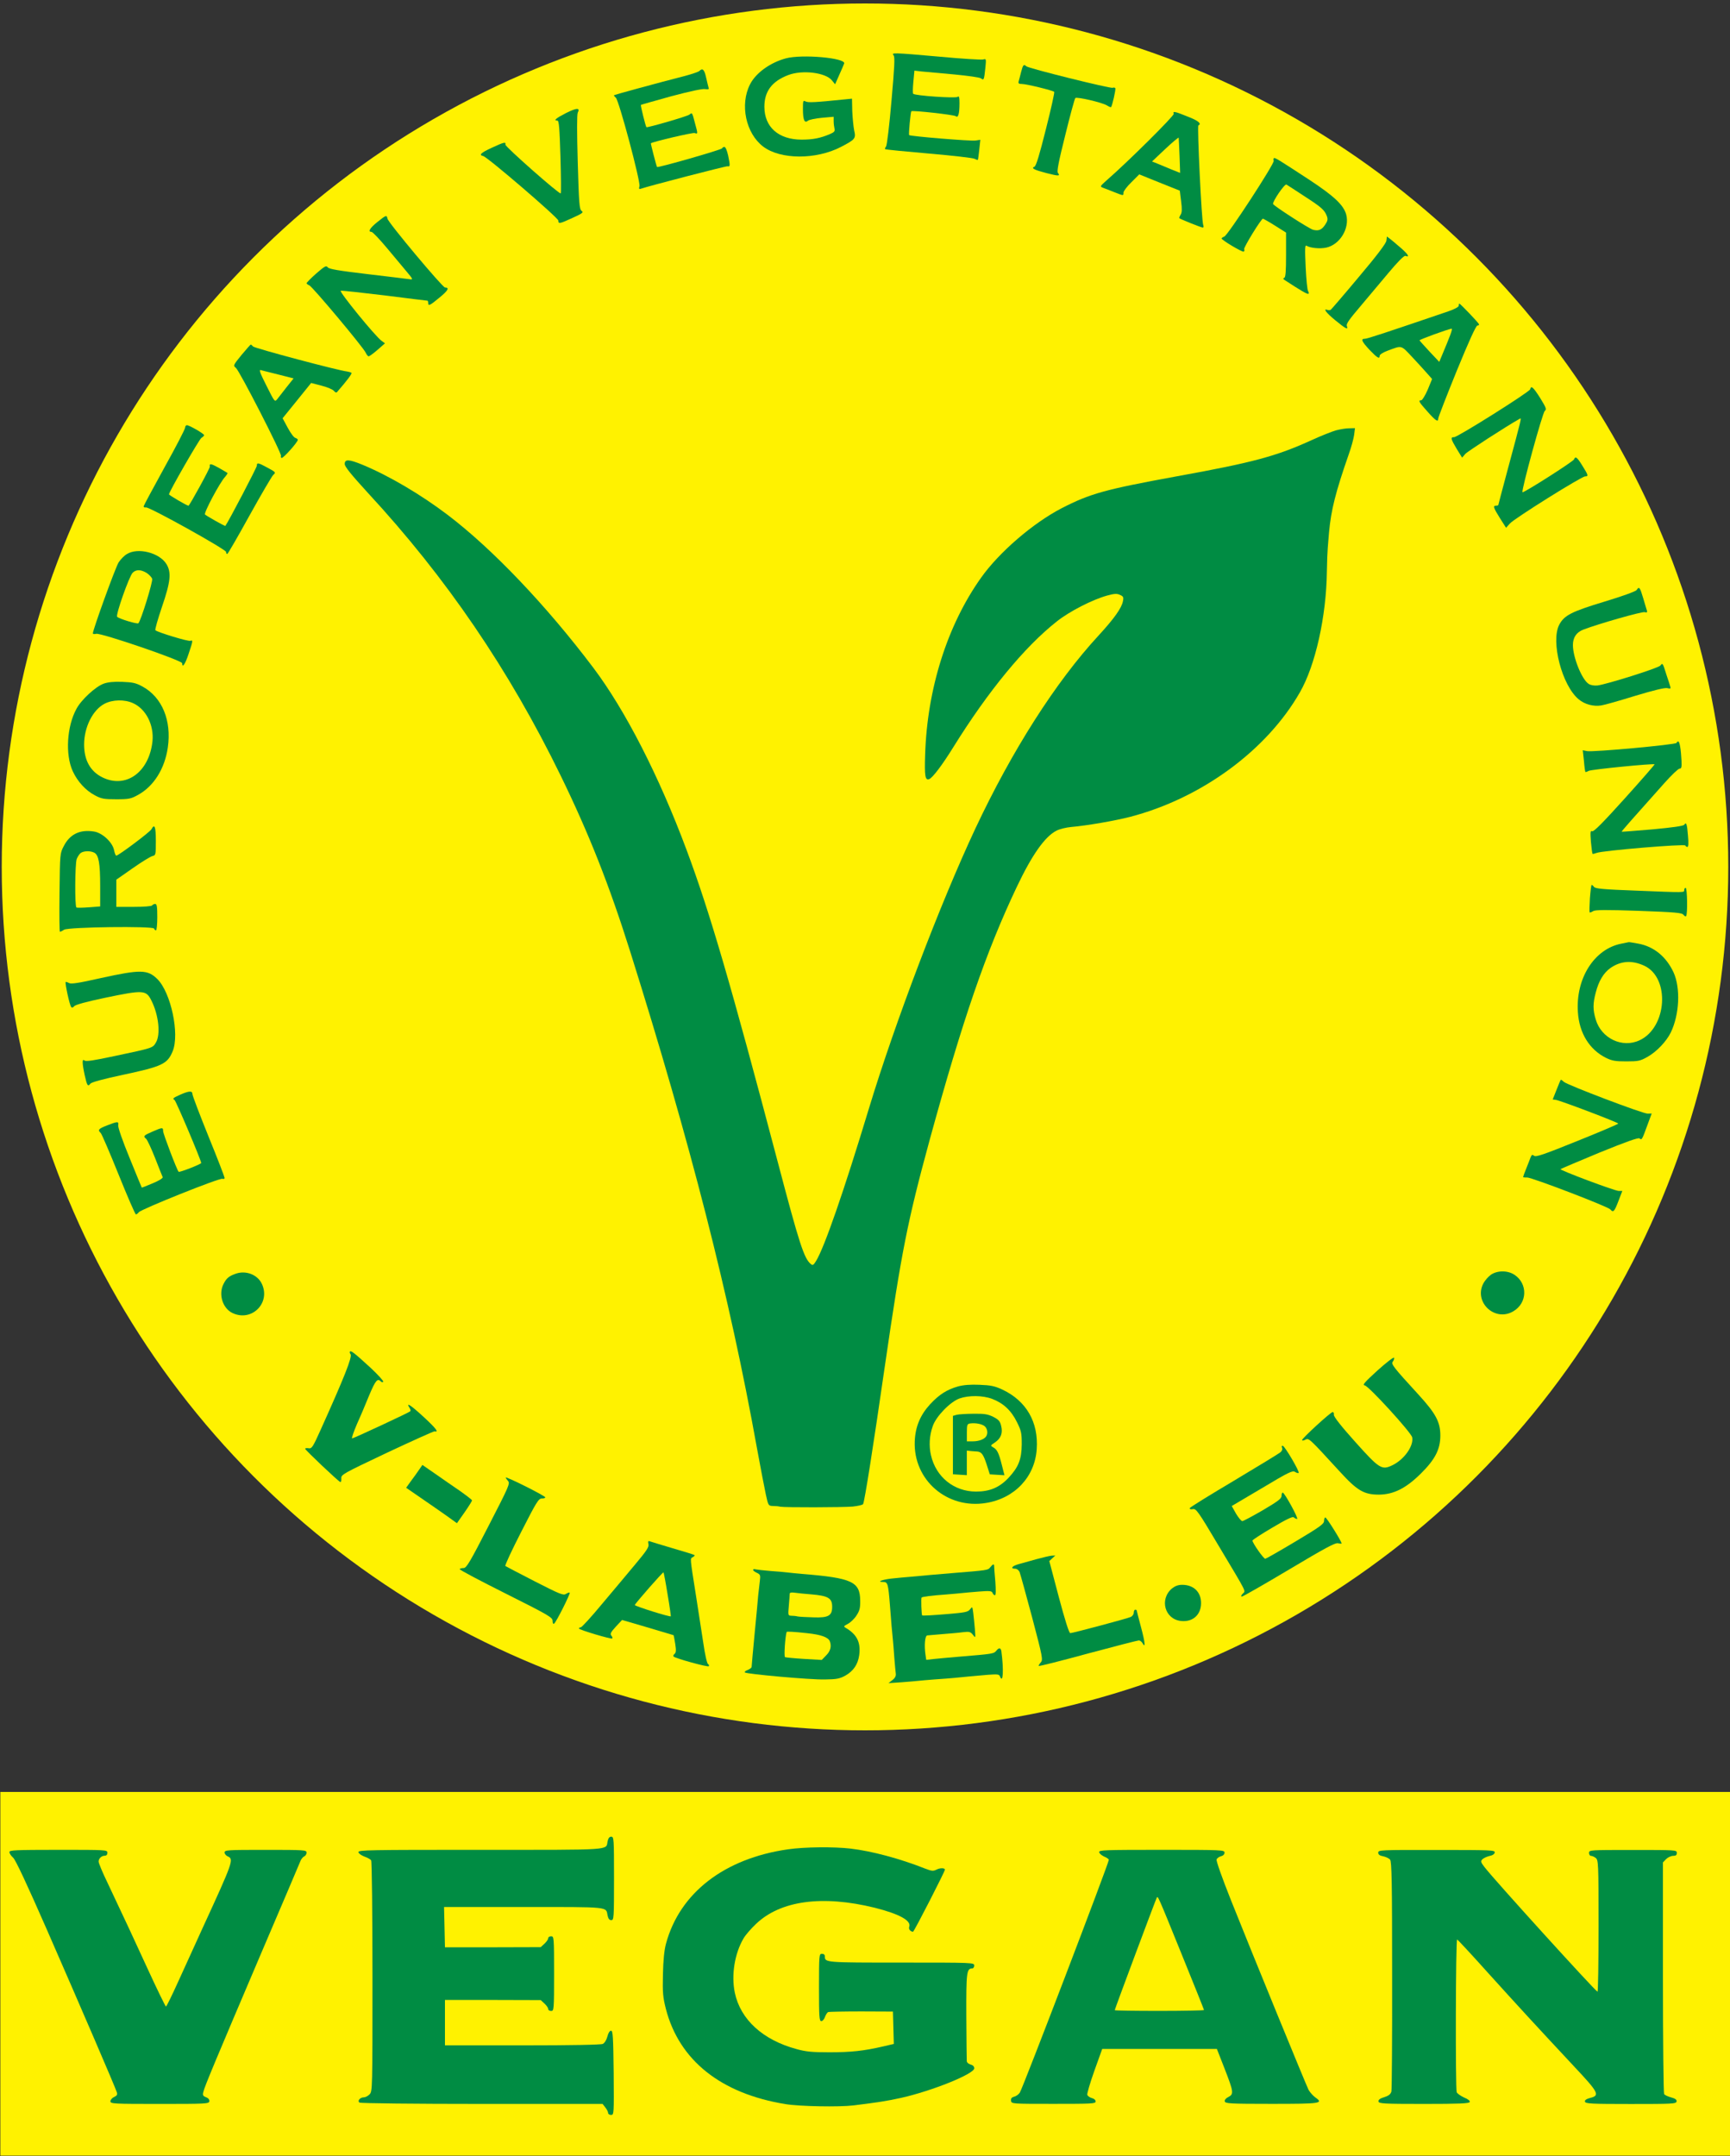 <?xml version="1.0" encoding="utf-8"?>
<!-- Generator: Adobe Illustrator 25.2.0, SVG Export Plug-In . SVG Version: 6.00 Build 0)  -->
<svg version="1.1" id="Calque_1" xmlns="http://www.w3.org/2000/svg" xmlns:xlink="http://www.w3.org/1999/xlink" x="0px" y="0px"
	 viewBox="0 0 500 623" style="enable-background:new 0 0 500 623;" xml:space="preserve">
<rect x="0" y="0" width="500" height="623" fill="#333333" stroke="none"/>
<style type="text/css">
	.st0{fill:#FFF200;}
	.st1{fill:#008C43;}
</style>
<g>
	<rect x="0.1" y="517.8" class="st0" width="499.9" height="105.1"/>
	<circle class="st0" cx="250" cy="250.5" r="249.5"/>
	<g transform="translate(0,1470) scale(0.1,-0.1)">
		<path class="st1" d="M2582.8,14539.8c3.8-4.7,2.5-33-6.3-131.6c-5.9-69.4-13.1-128.6-15.7-131.6c-2.5-3-3.8-6.8-2.5-7.6
			c1.3-1.3,58-6.8,126.5-12.7s127.8-12.7,132-15.2c4.7-2.5,8.5-3.8,9.3-3c0.8,0.8,2.5,14,4.2,29.6l3,28.3l-14-2.1
			c-14-2.1-188.3,12.3-191.7,15.7c-2.1,2.1,4.2,66.9,6.3,69c3.8,3,123.5-10.2,128.6-14.4c6.8-5.9,10.6,6.8,10.6,37.7
			c0,17.8-1.3,21.6-5.5,18.2c-5.5-4.7-123.1,3.4-128.2,8.9c-1.7,1.3-1.3,16.9,0.4,34.7l3,32.2l21.6-2.5c12.3-1.3,54.2-5.1,93.5-8.5
			c39.3-3.8,74-8.5,77.4-11.4c8-6.3,8.9-4.7,12.3,27.9c3,28.8,3,29.2-6.3,26.7c-5.5-1.3-61.4,2.1-124.4,8
			C2578.1,14548.3,2575.6,14548.3,2582.8,14539.8z"/>
		<path class="st1" d="M2271,14531.3c-45.3-12.3-86.7-42.3-103.2-74.9c-30-58.4-12.3-141.7,37.7-179.8
			c49.9-38.1,152.7-38.5,224.7-1.3c41.5,21.6,44,24.5,38.5,47.8c-2.1,11-4.7,36.4-5.5,55.8l-0.8,36l-21.2-2.1
			c-86.7-8.9-105.4-9.7-113-5.9c-7.2,3.8-7.6,2.1-7.6-22.4c0-31.3,4.7-41.5,14.4-33.4c3.4,3,22,6.8,40.6,8.5l33.8,3v-13.1
			c0-6.8,1.3-16.5,2.5-21.6c1.7-6.8-0.8-10.2-14-15.7c-27.1-11.4-48.2-15.7-81.7-15.7c-66.4,0.4-107,36.4-107,95.2
			c0,44.4,22,73.6,69,91.4c41,15.7,108.7,7.2,126.5-15.7l8.9-11l11.8,26.7c6.8,14.8,13.1,30,14.4,33.4
			C2444.9,14532.6,2317.9,14544,2271,14531.3z"/>
		<path class="st1" d="M2951.3,14492.4c-3-11.4-5.9-23.7-7.2-27.5c-1.7-5.9,0.4-7.6,9.7-7.6c12.7,0,89.3-18.6,93.1-22.8
			c1.3-1.3-9.3-49.9-24.1-107.9c-18.6-74.5-28.3-106.2-33-108.3c-11-4.2-0.8-9.3,35.1-18.6c34.7-8.9,40.2-8.9,32.6,0.8
			c-3.4,3.8,2.1,32.6,21.2,108.7c14,57.1,27.1,105.4,29.2,107.5c3.8,4.2,77.9-12.7,91.8-21.6c5.5-3.4,10.6-5.5,11.4-4.7
			c3.4,3.4,14.4,51.6,12.3,54.6c-0.8,2.1-4.7,2.5-7.6,1.3c-6.8-2.5-244.1,56.3-249.6,62.2
			C2958.9,14515.3,2956.4,14512.7,2951.3,14492.4z"/>
		<path class="st1" d="M2021.3,14494.9c-2.5-2.5-21.2-8.9-41.9-14.4c-85.9-22-202.7-54.2-204.4-55.4c-1.3-0.8,0.8-4.2,4.7-7.2
			c8.9-6.8,71.9-242.9,68.5-256c-2.1-6.8-1.3-8.9,3-7.6c24.5,8.5,246.7,66,251.3,65.2c8-1.7,8,1.7,2.1,30.5
			c-3.4,15.2-7.6,25.4-11,25.4c-3,0-5.9-2.1-6.8-4.2c-1.3-3.8-185.3-56.7-187.9-53.7c-1.7,2.1-18.6,67.7-17.8,68.5
			c8,5.1,120.2,31.3,126.5,29.6c9.7-3.4,9.7-3,0.8,29.2c-8,30.9-8,30.5-15.7,24.1c-5.9-5.1-121.9-38.5-124.4-36.4
			c-2.5,2.1-17.3,63-16.1,64.3c0.8,0.8,40.2,11.8,87.6,25c54.2,14.4,91,22.4,98.6,20.7c8.5-1.3,11.4-0.4,9.7,3.4
			c-0.8,2.5-4.2,16.1-7.2,29.6C2035.7,14499.2,2030.6,14504.3,2021.3,14494.9z"/>
		<path class="st1" d="M1636.3,14373.5c-29.2-14.8-37.7-22-25.4-22c4.7,0,6.3-21.2,8.9-104.1c1.7-57.5,2.1-105.4,0.8-106.2
			c-3.4-3.8-161.2,135.4-159.9,140.9c1.7,8.5-3.4,7.6-38.9-8.9c-31.7-14.4-38.9-21.2-25.4-24.1c11.8-2.1,217.1-178.6,217.1-186.2
			c0.4-10.6,3.8-9.7,41.5,7.6c28.8,13.1,32.2,15.7,25.8,20.3c-6.3,4.7-7.6,21.2-11,140.5c-2.5,86.3-2.5,137.9,0,143
			C1677.3,14389.2,1666.8,14388.7,1636.3,14373.5z"/>
		<path class="st1" d="M3392.2,14371c2.1-5.1-133.3-139.6-193.4-191.7c-19.9-17.8-20.3-18.2-10.6-22c5.5-2.1,20.3-7.6,32.6-12.7
			c27.1-10.6,26.2-10.6,26.2-1.3c0,4.2,10.2,17.8,22.8,30l22.8,22.8l58.8-23.7l58.4-23.3l3.8-30.5c3-22.8,2.5-33-1.3-38.9
			c-3-4.7-4.7-9.3-3.8-10.2c3-3,63.5-27.1,67.7-27.1c2.5,0,3,3.4,1.3,7.6c-4.7,10.6-17.8,286-14,287.7c10.6,4.7-0.8,14-30.9,25.4
			C3394.7,14378.6,3388.8,14379.4,3392.2,14371z M3409.1,14249.5l1.7-49.1l-25.8,10.2c-14,5.9-32.6,13.5-40.6,16.9l-14.8,5.9
			l38.1,36c20.7,19.5,38.5,34.3,38.9,32.6C3407,14299.9,3407.9,14276.6,3409.1,14249.5z"/>
		<path class="st1" d="M3681.6,14242.8c-1.3-1.3-1.3-4.7-0.4-7.6c3-7.2-132.4-214.9-142.6-218.7c-4.2-1.7-8-4.2-8-5.5
			c0-4.7,59.7-40.2,63.9-38.1c2.1,1.7,3,4.7,1.3,6.8c-2.5,4.2,49.1,88,54.2,88.4c1.3,0,17.3-8.9,34.7-19.9l32.2-20.3v-64.3
			c0-47.4-1.3-64.7-5.1-66.4c-4.2-1.7-3.8-3,0.8-6.3c47.4-30.9,66-41.9,69-39.8c1.7,0.8,1.3,4.2-0.8,7.2c-2.5,3-5.5,34.3-7.2,70.2
			c-2.5,53.3-2.1,64.3,2.5,61.4c11-6.8,38.5-9.3,56.7-5.5c39.8,8.5,68.5,55.9,58,95.6c-7.6,27.5-35.1,53.3-105.8,99.9
			C3693.4,14239.8,3684.1,14245.7,3681.6,14242.8z M3769.6,14133.2c49.9-32.2,58.4-39.8,65.2-57.5c3.4-9.3,2.5-14-5.1-25.4
			c-10.2-14.8-18.6-18.2-34.3-14.4c-11,2.5-113.8,69-115.9,74.5c-2.5,6.8,33.4,59.2,38.5,56.3
			C3720.9,14164.9,3744.2,14150.1,3769.6,14133.2z"/>
		<path class="st1" d="M1090.5,14058.3c-21.6-17.3-27.9-28.3-16.9-28.3c3.4,0,23.7-21.6,45.3-47.4c22-26.2,47.8-57.5,58-69.4
			c16.1-19,16.9-21.6,8.9-20.3c-5.5,0.8-60.1,7.6-121.9,14.8c-86.3,10.2-113,14.8-116.8,19.9c-4.2,5.9-8.5,3.4-33-17.8
			c-15.2-13.5-27.9-26.2-27.9-28.3c0-1.7,3.4-4.2,7.6-5.9c8.9-3.4,157.8-181.1,163.3-195.1c2.5-5.5,6.3-10.2,8.5-10.2
			c2.5,0.4,14.4,8.9,25.8,19l21.2,18.6l-9.7,7.2c-18.2,12.7-124.4,143.4-118,144.7c3.8,0.8,60.9-5.5,127.4-13.5
			c66.4-8.5,121.9-15.2,123.1-15.2s2.1-3,2.1-6.3c0-10.2,4.7-8,32.6,15.2c25,20.3,29.6,29.2,16.1,29.2
			c-7.2,0-164.6,187.9-166.3,198.9C1117.6,14079.5,1115.9,14078.6,1090.5,14058.3z"/>
		<path class="st1" d="M4008.2,14016.4c0-0.8-0.4-5.9-1.3-11.8c-0.4-7.2-27.5-43.2-78.7-103.7c-42.7-51.2-80-94.4-82.1-96
			c-2.1-1.3-6.3-1.7-9.7-0.4c-13.5,5.1-3.4-8.5,22.8-30c28.8-23.7,38.1-28.8,33.8-17.8c-3,7.2,3,16.1,43.6,63.9
			c17.8,21.2,51.6,61.4,75.7,90.1c27.5,33,45.7,51.2,49.5,49.9c15.7-5.9,6.3,7.2-22,30.5
			C4023,14005.8,4008.7,14016.8,4008.2,14016.4z"/>
		<path class="st1" d="M4216,13816.7c0-3.8-12.3-10.2-30.5-16.5c-176.4-60.1-233.6-79.1-240.7-79.1c-12.7,0-9.7-7.2,13.5-32.2
			c22.4-23.3,29.2-27.5,29.2-16.9c0,3.4,9.7,9.7,22.4,14.4c43.2,16.1,38.1,17.3,72.4-19c16.9-18.2,36.8-39.8,43.6-47.8l13.1-14.8
			l-12.7-30.9c-7.2-16.5-15.7-30.5-18.6-30.5c-9.7,0-6.8-5.1,17.8-32.6c24.1-27.1,31.3-31.7,31.3-20.3c0,3.8,24.1,65.6,53.3,137.5
			c35.5,86.7,55.9,131.2,59.7,131.2c3.4,0,5.5,1.7,4.7,3.8c-1.3,4.7-54.2,59.7-56.7,59.7C4216.8,13822.6,4216,13820.1,4216,13816.7z
			 M4191,13730.8c-4.2-11.4-13.1-33-19.5-48.2l-11.8-28.3l-27.9,29.6c-15.2,16.5-28.3,30.9-29.2,32.6c-0.8,2.1,82.5,32.6,93.1,33.8
			C4197.4,13750.7,4195.3,13741.8,4191,13730.8z"/>
		<path class="st1" d="M697.9,13674.1c-24.1-29.6-24.5-30.5-16.1-37.2c10.6-8.5,133.7-248.8,130.3-254.3c-1.3-2.1-0.4-4.7,1.7-5.9
			c3.8-2.5,47,45.7,47,52.5c0,1.7-3.4,4.2-7.2,5.5c-4.2,0.8-14,14.4-22,29.2l-14.8,27.5l41.5,51.2l41,50.8l30.5-8
			c16.5-4.2,32.6-11,35.5-15.2c3.4-4.2,6.8-5.5,8.9-3c28.8,33,44,53.3,41.5,55.4c-1.3,1.3-6.8,3-11.8,3.8
			c-25,2.5-268.2,67.3-272.5,72.4c-2.5,3-5.5,5.5-6.8,5.5C723.7,13704.2,711.8,13690.6,697.9,13674.1z M788.8,13621.7
			c15.2-3.8,34.7-8.9,43.6-11l16.1-4.2l-20.3-25.4c-11-14-23.3-29.6-27.1-34.7c-7.2-8.5-7.6-7.6-30.9,38.9
			c-18.6,36.8-22.4,47-16.5,45.3C757.9,13629.3,773.6,13625.5,788.8,13621.7z"/>
		<path class="st1" d="M4422.5,13575.1c-1.7-7.6-210.3-138.8-220-138.4c-11,0.4-9.3-5.5,7.6-33.8l15.7-25.4l8.9,10.6
			c6.8,7.6,117.2,79.1,157.8,102c5.5,3,5.9,5.1-35.1-147.2c-14.8-55.4-27.1-101.5-27.1-102.4c0-0.8-3-1.7-6.3-1.7
			c-9.7,0-8-5.5,11-36l17.8-27.9l11,12.3c13.1,14.8,207.3,136.2,217.5,136.2c10.2,0,9.3,3.4-8,30.9c-15.2,25-20.3,28.3-24.1,18.2
			c-2.5-6.3-146-97.7-148.9-94.8c-4.2,3.8,58,230.2,64.3,234.8c5.9,4.7,4.2,8.9-13.1,37.2C4431.3,13581.5,4425,13587,4422.5,13575.1
			z"/>
		<path class="st1" d="M535,13464.3c0-4.2-26.7-55.9-59.7-115.1c-32.6-59.2-59.7-109.6-60.1-112.1c-0.4-2.5,2.5-4.2,6.8-3.4
			c10.2,1.7,231.4-121.4,231.4-128.6c0-3.4,1.3-5.9,3.4-5.9c1.7,0,30.5,49.9,63.9,110.4c33.8,60.9,64.7,113.8,69,118
			c8,7.2,7.6,8-16.1,20.7c-27.9,15.2-31.3,15.7-31.3,5.9c0-5.1-80.4-158.7-91-173.9c-1.3-1.3-53.7,28.3-58.8,33
			c-4.2,4.2,43.2,93.1,58,108.7c4.7,5.5,8,10.6,6.8,11.4c-0.8,0.8-12.7,7.6-25.8,15.2c-22.4,12.3-26.7,12.7-25,3
			c0.8-4.2-58.8-113-61.8-113c-4.2,0-56.3,30.5-56.3,33c0,7.2,87.2,158.7,93.5,162.9c4.7,3,8,6.3,8,8c0,4.2-42.7,28.8-49.5,28.8
			C537.5,13471.5,535,13468.1,535,13464.3z"/>
		<path class="st1" d="M3861.8,13456.6c-12.3-3.4-44-16.1-69.8-27.9c-102.8-47-170.5-65.2-392.6-105.4
			c-206.1-37.7-248.4-49.5-330.9-91.8c-82.5-42.7-181.1-127.4-233.1-201c-97.3-136.7-155.7-320.7-161.6-511.1
			c-2.1-61.8,0-75.3,11.8-70.7c9.7,3.8,37.2,39.8,70.2,93.1c100.3,161.2,205.2,289,298.7,362.6c36.8,29.2,102.4,62.6,144.7,74.5
			c21.6,5.9,28.8,6.3,37.7,2.1c9.7-4.2,11-6.8,8.5-18.6c-3.8-19.5-25.4-49.9-69.8-98.2c-124.4-134.5-250.5-332.6-356.7-558.5
			c-101.5-216.6-231.9-559.3-308-810.2c-72.4-239.1-128.2-399.8-152.3-439.2c-7.6-12.3-9.7-13.5-15.2-8.9
			c-19.5,16.1-33,57.5-95.2,293.6c-135.4,512.8-196.3,722.2-264,903.3c-79.5,213.2-177.3,404.1-269.9,526.8
			c-135.8,179.8-290.7,342.3-419.7,440.5c-77.9,59.2-170.5,113.8-247.1,145.5c-39.3,16.1-51.2,16.5-51.2,2.1
			c0-7.6,17.8-29.6,67.3-83.8c225.9-244.1,407.9-511.1,557.2-817.4c81.2-166.7,140-315.2,200.6-507.7
			c174.3-554.3,287.3-996,366-1433.1c10.6-58,22.4-119.3,26.2-136.7c6.8-30.9,7.2-31.7,19.9-32.2c7.2,0,16.9-0.8,21.6-2.1
			c13.5-2.5,179-2.1,209.4,0.4c15.2,1.7,28.8,4.7,30,7.2c4.2,6.8,29.6,168,62.6,396.9c48.7,334.7,65.6,419.7,129.9,655.8
			c95.2,346.9,162.5,542.8,251.7,730.7c44,92.7,81.2,145.5,114.7,162.5c8.9,4.7,27.9,9.3,42.3,10.6c44.4,3.8,125.7,17.8,170.1,29.2
			c206.5,53.7,395.6,192.5,491.2,360.1c44.8,77.9,76.2,218.7,77.9,348.6c0.4,29.2,1.7,59.7,2.5,67.7c0.4,8,2.5,29.2,3.8,46.5
			c5.9,64.3,19,115.9,56.7,224.2c7.2,19.9,14,44.8,15.7,56.3l2.5,19.9l-16.1-0.4C3891,13462.6,3873.7,13459.6,3861.8,13456.6z"/>
		<path class="st1" d="M367,13099.1c-7.6-4.2-18.2-15.2-24.1-24.1c-8.9-13.5-74.5-194.6-74.5-205.2c0-2.1,4.2-2.5,9.7-1.3
			c13.5,3.4,248.4-77,248.4-85c0-15.7,8.9-2.5,18.6,27.1c12.7,37.7,13.1,40.6,5.1,37.7c-5.9-2.5-94.4,24.5-101.1,30.5
			c-1.7,1.7,6.8,31.3,18.6,66.4c25.4,74,28.3,100.7,13.1,125.2C460.5,13102.9,398.7,13118.6,367,13099.1z M423.7,13044.5
			c7.2-4.7,14.4-12.3,16.1-16.9c2.5-8-32.2-120.2-39.8-128.6c-3-3-54.6,12.3-61.4,18.6c-5.1,4.7,34.7,117.2,44.8,127.4
			C393.2,13054.7,406.8,13054.7,423.7,13044.5z"/>
		<path class="st1" d="M4730.1,12995c-2.5-3.8-41-17.8-92.7-33.4c-96.5-29.2-116.8-39.8-131.2-67.3c-24.5-48.2,8-174.7,56.3-214.9
			c17.3-14.8,43.2-21.6,65.6-17.8c9.3,1.3,53.7,14,98.6,27.9c55,16.5,85,23.7,92.2,22c8-2.1,10.2-1.3,8.9,3
			c-0.8,3.4-5.9,19.5-11.4,35.5c-11,35.1-11,35.1-17.8,26.7c-5.5-7.2-154.9-54.2-181.9-57.5c-9.7-0.8-19.5,0.8-25.4,4.7
			c-19.5,12.7-45.3,76.6-45.3,112.1c0,22,10.2,37.2,30.5,44.8c44.4,16.9,169.2,52.5,176.9,50.3c5.9-1.7,8-0.4,6.8,3.4
			c-1.3,3.4-5.9,19.9-11,36.8C4739.8,13003.1,4737.3,13006.5,4730.1,12995z"/>
		<path class="st1" d="M298.9,12724.2c-23.3-8.9-63.9-46.1-77.9-72.4c-27.9-50.8-32.6-132-11-179.8c14-30.5,37.7-56.3,64.3-70.2
			c19-10.2,26.2-11.4,61.8-11.4c36.8,0,42.3,1.3,63,12.7c45.3,25,77,75.3,85.9,136.7c11.4,78.3-16.5,145.5-73.2,176.4
			c-19.5,10.6-28.3,12.3-58.8,13.5C328.1,12730.6,311.6,12728.9,298.9,12724.2z M384.8,12668c37.2-16.9,60.5-63,55.9-110
			c-9.7-89.7-77-137.9-145.1-104.1c-34.7,17.3-52.5,49.5-52.5,94.8c0,49.9,25,99.9,58.8,117.6
			C325.1,12678.6,360.2,12679.4,384.8,12668z"/>
		<path class="st1" d="M4845.6,12553.3c-1.7-5.1-241.6-27.1-258.9-23.7l-12.3,2.5l3.4-30.5c1.3-16.9,3.4-31.3,4.2-32.2
			c0.8-0.8,4.7,0.4,9.3,3c6.8,4.2,187.4,22,190.8,19c0.8-0.4-37.7-44.8-85.9-98.2c-62.2-69-89.7-96.9-94.4-95.2
			c-5.5,2.5-5.9-1.7-3.8-30.5c1.7-18.2,3.8-33.8,4.7-34.7c0.8-0.8,5.9,0.4,11.4,2.5c15.7,6.8,255.1,26.7,256.8,21.6
			c0.8-2.1,3.4-4.2,5.9-4.2c3,0,3.8,10.6,1.7,32.6c-2.5,33.8-5.1,40.6-10.6,31.7c-2.1-3.8-32.6-8-91.8-13.5
			c-48.7-4.2-88.9-7.2-89.3-6.8c-0.8,0.8,30,36,123.1,140c20.7,23.3,40.6,42.3,44.4,42.3c5.5,0,6.3,4.2,5.5,23.3
			c-1.7,33.8-5.5,55-9.3,55C4848.5,12557.5,4846.4,12555.9,4845.6,12553.3z"/>
		<path class="st1" d="M437.6,12303.7c-4.2-8-95.2-76.2-101.5-76.2c-1.7,0-4.7,6.8-6.3,15.2c-4.2,23.3-34.3,51.2-58.8,54.6
			c-40.2,6.3-69.4-8-86.7-42.3c-11-20.7-11-22-12.3-134.1c-0.8-62.2-0.4-113.4,1.3-113.4c1.3,0,6.8,2.5,11.8,5.9
			c12.3,8,257.7,11,260.2,3.4c0.8-3,3.4-5.1,5.5-5.1c2.1,0,3.8,17.3,3.8,38.1c0,30.5-1.3,38.1-5.9,38.1c-3.4,0-7.6-1.7-8.9-4.2
			c-1.7-2.5-24.1-4.2-53.3-4.2h-50.3v39.3v39.3l47.8,33.4c25.8,18.2,51.6,33.8,57.1,35.1c8.9,1.7,9.3,3.8,9.3,43.6
			C450.3,12311.3,447,12321,437.6,12303.7z M272.6,12236c12.7-6.8,16.9-30.9,16.9-95.6v-59.7l-32.6-2.5c-17.8-1.3-34.3-1.7-36-0.4
			c-5.1,3.4-4.2,126.1,0.8,140c2.5,6.3,7.6,14.4,11.4,17.3C241.7,12241.5,261.6,12241.9,272.6,12236z"/>
		<path class="st1" d="M4595.1,12104c-1.3-21.2-1.7-39.3-0.8-40.2c0.8-1.3,5.5,0.4,10.2,3.4c6.3,3.8,35.1,4.2,132,0.8
			c105.4-3.8,124.8-5.5,129-11.4c3-3.8,6.3-5.5,7.6-3.8c4.7,4.7,3.4,81.7-1.3,81.7c-2.1,0-4.2-3-4.2-6.3c0-7.6,5.9-7.6-140.9-1.7
			c-91.4,3.4-115.9,5.5-119.7,10.6c-2.5,3.4-5.5,5.9-6.8,5.9S4596.8,12125.6,4595.1,12104z"/>
		<path class="st1" d="M4686.1,11973.2c-78.3-15.2-132.4-100.3-125.7-198c3.8-60.5,33.4-108.3,81.2-132
			c17.3-8.5,27.1-10.2,58.8-10.2c34.3,0,40.2,1.3,60.5,12.7c26.2,14.4,55.4,44.8,68.1,71.1c25,52,28.3,127.8,8,173.1
			c-21.2,45.7-57.1,75.3-102.4,83.4c-14,2.5-26.2,4.7-27.5,4.2C4705.9,11977,4696.2,11975.4,4686.1,11973.2z M4752.5,11909.3
			c74.9-35.1,65.6-178.6-14-215.4c-49.9-23.3-110.4,5.5-126.5,60.1c-8.5,27.9-8.5,46.1,0,77.9c8.5,33.4,22.8,57.1,42.7,71.1
			C4684.8,11923.7,4716.9,11925.8,4752.5,11909.3z"/>
		<path class="st1" d="M291.7,11873.8c-65.6-14.8-86.3-17.8-92.2-14.4c-4.7,2.5-8.9,3.8-9.7,3c-2.5-2.5,11.4-67.7,16.1-72.4
			c2.1-2.5,5.5-1.7,8.5,2.5c3.8,4.2,34.3,12.7,88.4,24.1c111.7,23.3,119.3,22.8,134.5-7.2c21.2-41.5,27.5-99,13.1-122.3
			c-9.3-15.7-8.5-15.2-120.2-38.9c-59.7-12.7-81.7-16.1-85.9-12.7c-7.2,6.3-7.2-6.3,0.4-41.9c6.8-30.9,9.3-34.7,16.5-25
			c3.4,4.2,35.5,13.1,95.2,25.8c113,24.1,127.4,31.3,142.6,67.7c20.7,49.9-5.1,170.1-44.4,209
			C426.2,11898.8,405.9,11898.8,291.7,11873.8z"/>
		<path class="st1" d="M4499,11551.8l-11.4-28.8l9.3-1.3c12.7-1.7,180.2-65.2,180.2-68.5c0-1.3-53.3-24.1-118.5-50.3
			c-96.5-38.9-119.7-47-124.8-42.7c-5.1,4.2-6.8,3.4-10.2-4.7c-2.1-5.5-7.6-20.3-12.7-32.6c-5.1-12.3-8.9-23.3-8.9-24.1
			c0-0.8,5.1-1.7,11.8-1.3c14,0,234-84.2,240.3-92.2c8.5-10.2,11.8-6.3,23.3,23.7l11.4,29.6h-10.2c-11.4,0-171.4,60.1-168.4,63
			c1.3,1.3,51.6,22.4,112.5,47.8c77.9,31.7,112.5,44,115.9,41c6.3-5.5,7.2-4.2,22.4,37.7l12.7,34.3l-11.4-0.4
			c-12.7-0.8-231.9,82.5-242.4,91.8c-3.4,3.4-7.6,6.3-8.5,6.3S4505,11567.5,4499,11551.8z"/>
		<path class="st1" d="M522.3,11537.4c-22.8-10.2-24.5-11.8-17.8-16.1c4.2-2.5,77-174.3,77-181.9c0-3.4-63-27.9-65.2-25.4
			c-5.1,5.1-44.8,110-44.8,117.2c0,11.8-2.1,11.4-31.3-1.3c-25.4-11-27.1-13.1-17.8-20.7c3-2.5,14.8-27.5,25.8-55.4
			c11-27.9,20.7-52.9,22-55.4c0.8-3-11.4-10.6-29.2-17.8c-16.9-7.2-30.9-12.7-31.3-12.3c-0.4,0.4-16.1,38.9-35.1,85.5
			c-20.3,49.1-33.8,88.4-33,94.4c2.1,11.8-1.3,11.8-31.7,0c-25.8-10.2-28.3-13.1-18.6-22.4c3-3.4,26.2-57.1,51.6-120.2
			c25.4-63,47.8-114.7,49.9-114.7c2.1,0,5.9,3,8.5,6.3c6.3,8.5,234,99.9,241.6,96.5c3.4-1.3,6.3,0,6.3,2.5
			c0,2.5-20.7,56.7-46.5,119.7c-25.4,63-46.5,118-46.5,122.7C556.1,11548.4,546.8,11548,522.3,11537.4z"/>
		<path class="st1" d="M681.8,11019.6c-19.5-6.8-27.1-12.7-35.5-29.2c-15.7-30-3-71.1,25.8-84.6c55.4-26.2,110.9,29.2,84.6,84.6
			C744.4,11016.6,711,11029.7,681.8,11019.6z"/>
		<path class="st1" d="M4309.1,11016.6c-7.6-5.5-17.3-16.5-21.6-24.5c-29.2-54.6,33-113,86.3-81.2c40.6,23.7,42.3,79.5,3.4,105.4
			C4357.7,11029.3,4328.1,11029.3,4309.1,11016.6z"/>
		<path class="st1" d="M1011.4,10794.5c-1.3-1.3-0.4-5.1,1.7-7.6c5.9-6.8-18.6-68.1-86.7-219.2c-22.4-49.9-25.4-54.2-34.7-52.5
			c-5.1,0.8-9.7,0.4-9.7-1.7c0-3.4,95.6-93.9,101.5-96c2.1-0.8,3.4,3.8,3,10.2c-0.8,11.4,3.4,13.5,132,74.5
			c73.2,34.3,135,62.2,137.5,61.8c13.1-3.4,5.1,7.6-30.5,40.6c-38.5,35.5-52.9,44.8-42.3,27.9c3-4.2,4.2-9.3,2.5-10.6
			c-3.8-3.8-163.7-78.3-168-78.3c-2.1,0,4.2,18.6,14,41.5c10.2,22.4,26.2,60.5,36,84.6c17.8,41.9,23.3,48.2,33,38.5
			c2.5-2.5,5.5-3,6.8-0.8s-14.8,19.9-36,39.8C1023.6,10791.1,1014.8,10797.8,1011.4,10794.5z"/>
		<path class="st1" d="M3981.2,10739.9c-38.5-35.1-44.4-42.3-36.8-43.2c11.4-1.7,134.5-136.2,137.1-150.2c4.7-25-23.7-64.7-58-80.8
			c-30-14.4-37.2-9.7-106.6,67.7c-41,45.7-62.2,72.8-61.8,78.3c0.8,4.2-0.8,8-3.4,8c-5.9,0-88.4-75.7-88.4-80.8
			c0-2.5,4.2-1.7,9.3,0.8c10.2,5.5,10.2,5.5,98.2-90.5c51.6-56.7,71.1-68.1,114.7-68.1c42.3,0.4,77.9,18.2,121,60.9
			c41.5,41,56.3,70.2,56.3,110c0,38.9-13.1,63.5-63.5,118.5c-73.6,80.4-79.5,88-73.6,95.2c2.5,3.4,4.2,8,3.4,11
			C4028.1,10779.2,4006.5,10762.7,3981.2,10739.9z"/>
		<path class="st1" d="M2769,10693.8c-32.6-9.3-54.6-23.3-81.2-52c-27.9-30.5-42.3-64.3-44-106.2c-4.7-112.1,93.5-197.2,206.1-178.6
			c82.9,13.5,140.9,75.3,146.4,155.3c5.5,78.3-30,139.6-99,172.2c-22.8,10.6-33.8,12.7-66.4,14
			C2804.9,10699.7,2784.6,10698,2769,10693.8z M2867.5,10657.8c32.2-12.3,55-33.4,71.5-66.9c12.7-25.4,14-31.7,14-64.3
			c-0.4-43.6-9.3-66-38.1-96.9c-26.2-27.9-54.2-39.8-93.9-39.8c-63.5,0-115.9,41.9-130.3,104.9c-6.3,27.1-4.7,56.7,5.1,84.2
			c9.7,28.3,50.3,70.2,77.4,80C2800.3,10668.4,2840,10668,2867.5,10657.8z"/>
		<path class="st1" d="M2764.7,10611.7l-10.6-3v-84.2v-84.6l20.3-1.3l19.9-1.3v35.5v35.5l11.8-1.3c6.3-0.4,14.4-1.3,17.8-1.3
			c12.7-0.8,18.2-8.5,27.5-36.8l9.3-29.2l21.2-1.3l21.2-1.3l-7.6,29.6c-8.9,35.5-14,45.3-25.4,51.2c-8,4.7-8,5.1,5.5,14
			c17.3,11.8,23.3,27.1,17.8,48.2c-3,13.1-7.2,17.8-22.8,25.8c-15.7,7.6-25,9.3-57.1,8.9
			C2792.7,10614.6,2770.7,10613.4,2764.7,10611.7z M2846.4,10578.3c7.6-6.8,9.3-20.7,3.8-28.8c-5.5-8.5-21.2-14.4-38.5-14.4h-17.3
			v25c0,22.8,0.8,25.4,9.7,26.7C2819.7,10588.8,2838.4,10585.4,2846.4,10578.3z"/>
		<path class="st1" d="M3705.3,10516.5c1.7-4.2,0-9.3-4.7-13.1c-3.8-3.4-64.3-40.2-133.7-81.7c-69.8-41.5-127.4-77-128.2-79.5
			c-0.8-3,2.5-4.2,8.9-3c9.3,2.1,15.2-5.9,75.7-107.9c84.2-140.9,77-126.9,68.1-136.7c-4.7-5.1-5.5-8-2.1-8
			c3,0,64.3,35.1,136.7,78.3c103.7,61.8,133.3,77.9,141.3,75.7c5.5-1.3,10.2-1.7,10.2-0.4c0,5.5-43.2,74.9-47,74.9
			c-2.1,0-3.8-4.7-3.8-10.2c0-8.5-12.3-17.3-82.5-59.2c-45.3-27.1-84.6-49.5-87.2-49.9c-4.2-1.3-36.4,44.4-37.2,52.5
			c-0.4,1.7,25.4,18.6,57.1,37.2c41,24.5,59.2,33,62.2,30c2.5-2.5,7.2-4.7,9.7-4.7c5.5,0-36,75.7-41.5,76.2c-2.1,0-3.4-4.2-3.4-9.7
			c0-7.6-10.2-15.2-53.7-41c-30-17.3-56.7-31.7-59.7-31.7c-3,0-11,9.7-18.2,21.6l-12.3,22l87.2,51.6c77,46.1,88.4,51.6,95.6,47
			c4.7-3,9.3-4.2,10.6-3c3.4,3.4-39.3,76.2-45.7,78.3C3704.4,10522.8,3703.6,10521.1,3705.3,10516.5z"/>
		<path class="st1" d="M1211.5,10453.4c-5.1-7.6-15.7-22.4-23.7-33l-14-19.5l43.6-30c23.7-16.1,56.7-39.3,73.2-50.8l30-21.6l22,31.3
			c11.8,16.9,21.6,32.6,21.6,34.7c0,1.7-16.1,14-35.1,27.5c-19,13.1-51.2,35.1-71.5,49.5l-36.8,25.4L1211.5,10453.4z"/>
		<path class="st1" d="M1461.6,10430.6c0-1.3,3-5.9,6.8-10.2c6.3-6.8,2.1-16.1-56.3-129.5c-52.9-103.2-63.9-121.9-71.9-121.9
			c-5.1,0-10.6-1.3-11.8-3c-1.7-1.7,58.4-33.4,132.9-70.7c124.8-62.6,135.8-69,135.8-79.1c0-6.3,1.7-9.7,4.2-8
			c5.9,3.4,47.8,87.2,45.3,89.7c-1.3,0.8-5.9-0.4-11-3.8c-7.6-4.7-17.3-0.8-90.1,36.4c-44.8,22.8-82.9,43.2-85,44.4
			c-1.7,1.7,19,46.1,46.1,99c43.6,85.5,49.9,96,59.2,96c5.5,0,10.2,1.3,10.2,3.4c0,1.7-25.8,16.1-57.1,31.7
			C1487.4,10420.9,1461.6,10432.3,1461.6,10430.6z"/>
		<path class="st1" d="M1874.1,10238.1c2.1-8-4.7-18.6-38.1-58.4c-22.4-26.7-65.6-78.7-96.5-115.1c-30.5-36.8-58-66.9-60.9-66.9
			s-5.5-1.7-5.5-3.4c0-3.8,93.5-31.7,96.5-28.8c1.3,1.3,0,5.1-3,8.5c-3.8,4.7-1.3,9.7,13.1,25.4l18.2,19.5l74-21.6
			c40.6-12.3,74.5-22,74.9-22.4c0.4-0.4,2.5-11.4,4.7-25c3-19,2.5-25.4-2.1-29.2c-3.4-2.5-4.2-5.9-2.5-7.6
			c5.9-5.5,98.6-30.9,101.5-27.9c1.7,1.7,0.8,4.7-2.1,6.3c-3,1.7-8.9,27.9-13.5,60.1c-4.7,31.3-14.4,93.1-21.2,137.1
			c-18.2,115.1-17.3,107-9.3,111.7c3.8,2.1,6.3,5.1,5.1,5.9c-1.3,1.3-29.6,10.2-63.5,19.9c-33.8,10.2-63.9,19-66.9,20.3
			C1873.2,10247.8,1872.4,10245.7,1874.1,10238.1z M1929.5,10092.5c5.9-34.3,9.7-62.6,9.3-63c-3-2.5-104.9,29.6-104.1,32.6
			c2.1,5.9,81.2,96,82.9,94.4C1918.5,10155.6,1924,10126.8,1929.5,10092.5z"/>
		<path class="st1" d="M2995.3,10194.5c-18.6-5.1-41.9-11.8-51.6-14.4c-19-5.1-24.5-13.1-9.7-13.1c5.1,0,10.2-4.2,12.7-9.3
			c2.1-5.5,18.6-64.7,36.4-131.6c30.9-117.2,31.7-122.3,24.5-130.3c-3.8-4.2-6.3-8.9-5.5-9.7c1.3-1.3,65.2,14.8,142.6,36
			c77.4,20.7,143.4,37.7,146.8,37.7c3.4,0,7.6-3.4,10.2-7.2c9.7-17.8,8,0.8-3.8,44.8c-6.8,25.8-12.7,48.2-12.7,49.1
			c0,1.3-1.7,2.1-4.2,2.1c-2.1,0-4.2-3.8-4.2-8.5c0-5.1-4.2-10.6-9.3-12.7c-12.3-5.1-167.1-46.5-174.3-46.5
			c-3.4,0-15.7,38.9-33,104.1l-27.5,104.1l8.5,8l8.9,8l-10.6-0.4C3033.8,10204.2,3013.9,10199.6,2995.3,10194.5z"/>
		<path class="st1" d="M2862,10171.2c-6.8-8.5-6.3-8.5-110-16.9c-50.8-4.2-75.3-6.3-120.6-10.6c-11.4-0.8-34.3-3-50.8-4.7
			c-27.5-2.5-49.5-10.2-28.8-10.2c14,0,15.2-3.8,20.3-67.7c3.4-45.3,6.3-80,8.5-99.4c0.8-9.3,3-33,4.2-52.9
			c1.7-19.9,3.4-40.2,4.2-45.3c0.8-6.3-2.1-12.3-9.7-18.2l-11.4-8.9l38.1,2.5c21.2,1.7,42.7,3.4,48.7,4.2c5.9,0.8,27.9,2.5,48.7,4.2
			c21.2,1.3,45.7,3.4,55,4.2c23.3,2.5,57.1,5.5,96,8.9c27.9,2.1,33.4,1.7,35.5-4.2c9.3-24.1,11.4,19,4.2,72.4
			c-1.7,10.2-6.8,11-14,2.1c-8-9.7-9.7-9.7-107-17.8c-29.2-2.5-62.6-5.5-74.5-6.8l-21.6-2.5l-2.1,14c-4.2,27.9-1.7,55.9,5.1,56.7
			c3.4,0.4,23.7,2.1,44.4,3.8c21.2,1.7,47.4,3.8,58.8,5.5c18.2,2.1,21.6,1.3,28.8-7.6c7.6-10.2,7.6-10.2,5.5,17.3
			c-1.3,15.2-3.4,36-4.7,46.5c-2.5,18.2-2.5,18.6-9.3,9.7c-6.3-8-14.8-9.3-71.9-14c-35.5-3-65.6-4.7-66.4-3.4
			c-2.1,2.1-3.8,49.5-1.7,51.6c2.5,2.5,29.2,5.9,71.5,8.9c19.9,1.7,40.6,3.4,46.5,4.2c5.9,0.8,27.1,2.5,47.8,4.2
			c31.3,2.5,37.2,1.7,39.3-3.8c1.3-3.8,4.7-6.8,6.8-6.8c3,0,3,14,1.3,39.3c-2.1,21.2-3.4,41.5-3.4,44.4
			C2873.5,10181.8,2869.7,10181,2862,10171.2z"/>
		<path class="st1" d="M2176.6,10163.6c0-2.1,5.1-5.9,11-8.5c9.7-4.7,10.6-6.8,8.5-23.3c-1.3-9.7-3.4-28.3-4.7-41
			c-0.8-12.7-5.9-63.9-10.6-113.4c-4.7-49.5-8.5-91.8-8.5-94.4c0-2.1-5.1-5.9-11-8.5c-6.3-2.1-10.2-5.5-8.5-7.2
			c5.1-4.7,187.4-21.2,231-20.3c34.3,0.4,42.7,2.1,59.2,11c23.3,13.1,36.4,32.2,40.2,58.8c5.1,36.8-6.3,60.1-38.5,79.1
			c-7.2,4.2-6.8,5.1,5.9,11.8c7.2,3.8,18.6,14.4,24.5,23.7c9.3,14,11.4,22,11,43.2c-0.4,55-23.3,65.6-168,77.4
			c-16.1,1.3-35.1,3.4-42.3,4.2c-6.8,0.8-28.8,3-48.7,4.2c-19.9,1.7-39.3,3.8-43.2,4.7C2180,10166.6,2176.6,10165.7,2176.6,10163.6z
			 M2343.7,10093c50.3-4.2,61.4-11,61.4-36c0-25.8-10.6-32.2-54.6-30.5c-19.9,0.4-40.2,1.7-44.8,2.5c-4.7,1.3-13.1,2.1-18.6,2.1
			c-9.7,0.4-9.7,1.3-7.2,29.2c1.3,15.7,2.5,30.9,2.5,33.8c0,4.2,4.2,5.1,16.1,3.4C2306.9,10096.3,2327.7,10094.2,2343.7,10093z
			 M2332.3,9980.8c40.6-4.2,61.4-11.8,66-23.3c5.5-14.8,2.1-28.3-10.6-41l-12.7-13.1l-51.6,3c-27.9,1.7-52.9,4.2-54.6,5.1
			c-3.4,2.1,0.4,58,4.7,72.8C2274.3,9985.9,2292.5,9985.1,2332.3,9980.8z"/>
		<path class="st1" d="M3387.1,10109.9c-36.8-31.3-20.7-88.9,26.2-93.9c33.8-3.8,58,17.8,58,51.6c0,32.2-21.6,52.9-54.6,52.9
			C3404.9,10120.5,3396.4,10117.1,3387.1,10109.9z"/>
		<path class="st1" d="M1756,9379.2c-5.1-26.2,19.9-24.5-366.4-24.5c-324.5,0-354.6-0.4-353.7-6.8c0.4-3.8,8.5-9.3,17.3-12.7
			c8.9-3,17.8-8,19.5-11c2.1-3,3.8-154.4,3.8-336.4c0-325.8,0-331.3-8.5-339.8c-4.7-4.7-11.8-8.5-16.5-8.5
			c-11,0-19.5-10.6-12.3-15.2c3-2.1,162.5-3.8,353.7-3.8h348.6l8-10.2c4.2-5.5,8-12.3,8-15.7s3.8-5.9,8.5-5.9
			c8.5,0,8.5,2.1,7.6,121.9c-1.3,104.5-2.1,121.4-7.6,121.4c-3.8,0-8-6.3-10.6-16.9c-2.5-9.7-8-18.6-13.1-21.2
			c-5.5-2.5-87.6-4.2-232.7-4.2H1286v65.6v65.6h138.4l138.4-0.4l11-10.2c5.9-5.5,10.6-12.3,10.6-15.7c0-3,3.8-5.5,8.5-5.5
			c8,0,8.5,3,8.5,107.9s-0.4,107.9-8.5,107.9c-4.7,0-8.5-2.5-8.5-5.5c0-3.4-4.7-10.2-10.6-15.7l-11-10.2l-138.4-0.4H1286l-1.3,58.4
			l-1.3,58h230.2c251.3,0,237.4,1.3,242.4-24.5c2.1-9.3,5.1-13.5,10.6-13.5c7.6,0,8,5.5,8,120.6s-0.4,120.6-8,120.6
			C1761.1,9392.7,1758.2,9388.5,1756,9379.2z"/>
		<path class="st1" d="M2278.2,9356.3c-184.5-26.2-313.5-125.7-353.3-272.5c-5.1-18.6-8-47.4-8.9-88.9c-1.3-53.3,0-66.4,8.5-99.9
			c38.5-148.5,158.7-244.6,345.3-275c40.6-6.8,155.7-8.9,197.2-3.8c74,9.3,93.5,12.3,136.7,21.6c90.5,20.3,212,69.4,212,85.5
			c0,5.5-3.8,9.3-10.6,11c-5.9,1.7-11,5.9-11,10.2c-0.4,3.8-0.8,62.2-1.3,129.5c-0.4,126.1,0.8,137.9,16.9,137.9
			c3.4,0,5.9,3.8,5.9,8.5c0,8.5-3,8.5-210.7,8.5c-219.6,0-220.9,0-220.9,17.8c0,4.7-3,7.6-8.5,7.6c-8,0-8.5-3-8.5-97.3
			c0-85,0.8-97.3,6.8-97.3c3.4,0,8.5,5.5,10.6,12.3c2.5,6.8,6.8,13.1,9.3,14c3,0.8,46.1,1.7,96,1.7l91-0.4l1.3-47l1.3-46.5
			l-30.9-7.2c-56.3-13.1-93.5-16.9-155.7-16.9c-49.5,0-67.7,1.7-94.8,9.3c-96.9,26.2-161.6,85-178.1,162.5
			c-10.6,50.8-0.8,113,25,157c5.5,9.7,21.6,28.3,36,41.9c70.7,67.7,191.7,84.2,343.1,47c70.7-17.8,106.6-37.2,99.9-55
			c-2.5-6.8,3.4-14,11-14.4c3,0,92.2,174.3,92.2,179.4s-14,5.5-23.7,0.4c-10.2-5.1-14-4.7-33,2.5c-73.6,29.2-154.9,50.8-216.2,58
			C2409.7,9363.9,2325.1,9363.1,2278.2,9356.3z"/>
		<path class="st1" d="M27.2,9348.3c0-3.8,4.7-11,10.6-16.1c7.2-6.3,39.8-76.2,97.7-208.2c99.9-228.5,198.4-457,202.2-470.1
			c2.1-6.8,0-9.7-8-13.5c-5.9-2.5-10.6-8.5-10.6-12.3c0-7.2,8.9-7.6,142.6-7.6s142.2,0.4,143.4,7.6c0.4,5.1-3,9.3-9.7,11.8
			c-8.9,3.4-10.2,5.9-7.6,15.7c3.8,16.1,36,92.7,165.4,396.5c61.8,144.3,113.8,266.6,115.9,272.1c2.5,5.1,7.2,10.6,10.6,11.8
			c3.4,1.7,6.3,6.3,6.3,10.6c0,7.6-5.1,8-118.5,8c-110.4,0-118.5-0.4-118.5-7.6c0-3.8,4.2-9.3,9.7-11.4c17.3-8,15.2-14.8-72.4-205.2
			c-20.7-45.3-52.5-115.5-70.7-155.3c-18.2-40.2-34.3-73.2-36-73.2c-1.3,0-25,48.2-52,107c-46.5,101.1-58.4,126.9-117.6,252.2
			c-14,28.8-25,55.4-25,59.7c0,8.9,8.5,16.9,17.8,16.9c4.7,0,7.6,3,7.6,8.5c0,8.5-3,8.5-141.7,8.5
			C43.7,9354.6,27.2,9353.8,27.2,9348.3z"/>
		<path class="st1" d="M3176.8,9347.9c0.4-3.8,7.2-9.3,14.4-12.7c7.6-3,13.5-7.2,13.5-9.3c0-9.7-248.4-659.2-257.2-672.7
			c-3.4-5.1-10.6-10.6-16.5-11.8c-7.2-2.1-9.7-5.1-8.9-11.8c1.3-8.9,2.1-8.9,123.1-8.9c110,0,121.4,0.4,121.4,6.8
			c0,4.2-4.7,8.5-10.6,9.7c-5.9,1.7-11.8,5.5-13.5,9.3c-1.3,3.4,8,34.7,20.3,69.4l22.8,63.5h165.4H3517l22-56.3
			c26.2-67.3,27.5-74.5,11.4-82.5c-7.2-3.4-11.4-8.5-10.6-12.7c1.3-6.3,14-7.2,135.4-7.2c143.4,0,151,1.3,125.7,19
			c-6.8,5.1-15.2,14.8-19,21.6c-7.6,15.2-162,391.8-224.2,547.9c-25.4,63.9-43.2,113.8-41.5,117.6c1.3,3.8,7.2,8,12.7,9.3
			c6.3,1.7,10.2,5.5,10.2,10.6c0,7.6-6.3,8-181.5,8C3192.5,9354.6,3176,9354.2,3176.8,9347.9z M3415.9,9051.3
			c35.1-86.3,63.9-158.2,63.9-159.5s-58-2.5-129-2.5c-71.1,0-129,0.8-129,2.1c0,3,118.5,319.9,121.4,324.9
			C3346.5,9222.2,3345.2,9225.6,3415.9,9051.3z"/>
		<path class="st1" d="M3983.3,9346.6c0-5.5,4.2-8.9,14.4-10.6c8-1.7,16.9-5.9,19.9-9.7c4.7-5.5,5.9-66.4,5.9-333
			c0.4-179.4-0.8-330.9-2.1-336.8c-2.1-7.6-7.2-12.3-20.7-16.5c-12.7-3.8-17.3-7.6-16.5-12.7c1.3-5.9,14.4-6.8,131.2-6.8
			c102.8,0,130.7,1.3,132.4,5.5c1.3,3.4-5.1,8.5-16.5,13.1c-10.2,4.7-19.5,11.4-21.2,15.2c-3.8,10.6-3,443,1.3,441.3
			c1.7-0.4,42.3-44,89.3-96.5c88.4-97.7,135.8-149.4,248.8-270.4c71.5-76.2,75.3-83.8,46.1-91c-11-3-15.7-6.3-14.8-10.6
			c1.3-5.9,16.9-6.8,132.4-6.8c119.7,0,131.2,0.4,132.4,7.2c0.8,5.1-3.4,8.5-15.7,11.8c-9.3,2.5-18.6,6.8-20.3,9.7
			c-1.7,2.5-3.4,154.4-3.4,337.2v332.1l9.3,9.7c5.1,5.1,14.4,9.3,20.3,9.3c7.6,0,10.6,2.1,10.6,8.5c0,8.5-3,8.5-126.9,8.5
			s-126.9,0-126.9-8.5c0-4.7,2.5-8.5,5.5-8.5c3,0,9.3-2.5,13.5-5.9c8-5.9,8.5-13.5,8.5-196.7c0-104.9-1.3-190.4-3-190
			c-7.6,3-299.6,324.5-326.6,360.1c-11,14.4-11.8,16.9-5.9,22.8c3.8,3.4,12.7,7.6,20.3,9.3c8.9,1.7,14.4,5.5,15.2,10.2
			c0.8,6.8-10.2,7.2-168,7.2C3989.6,9354.6,3983.3,9354.2,3983.3,9346.6z"/>
	</g>
</g>
</svg>
